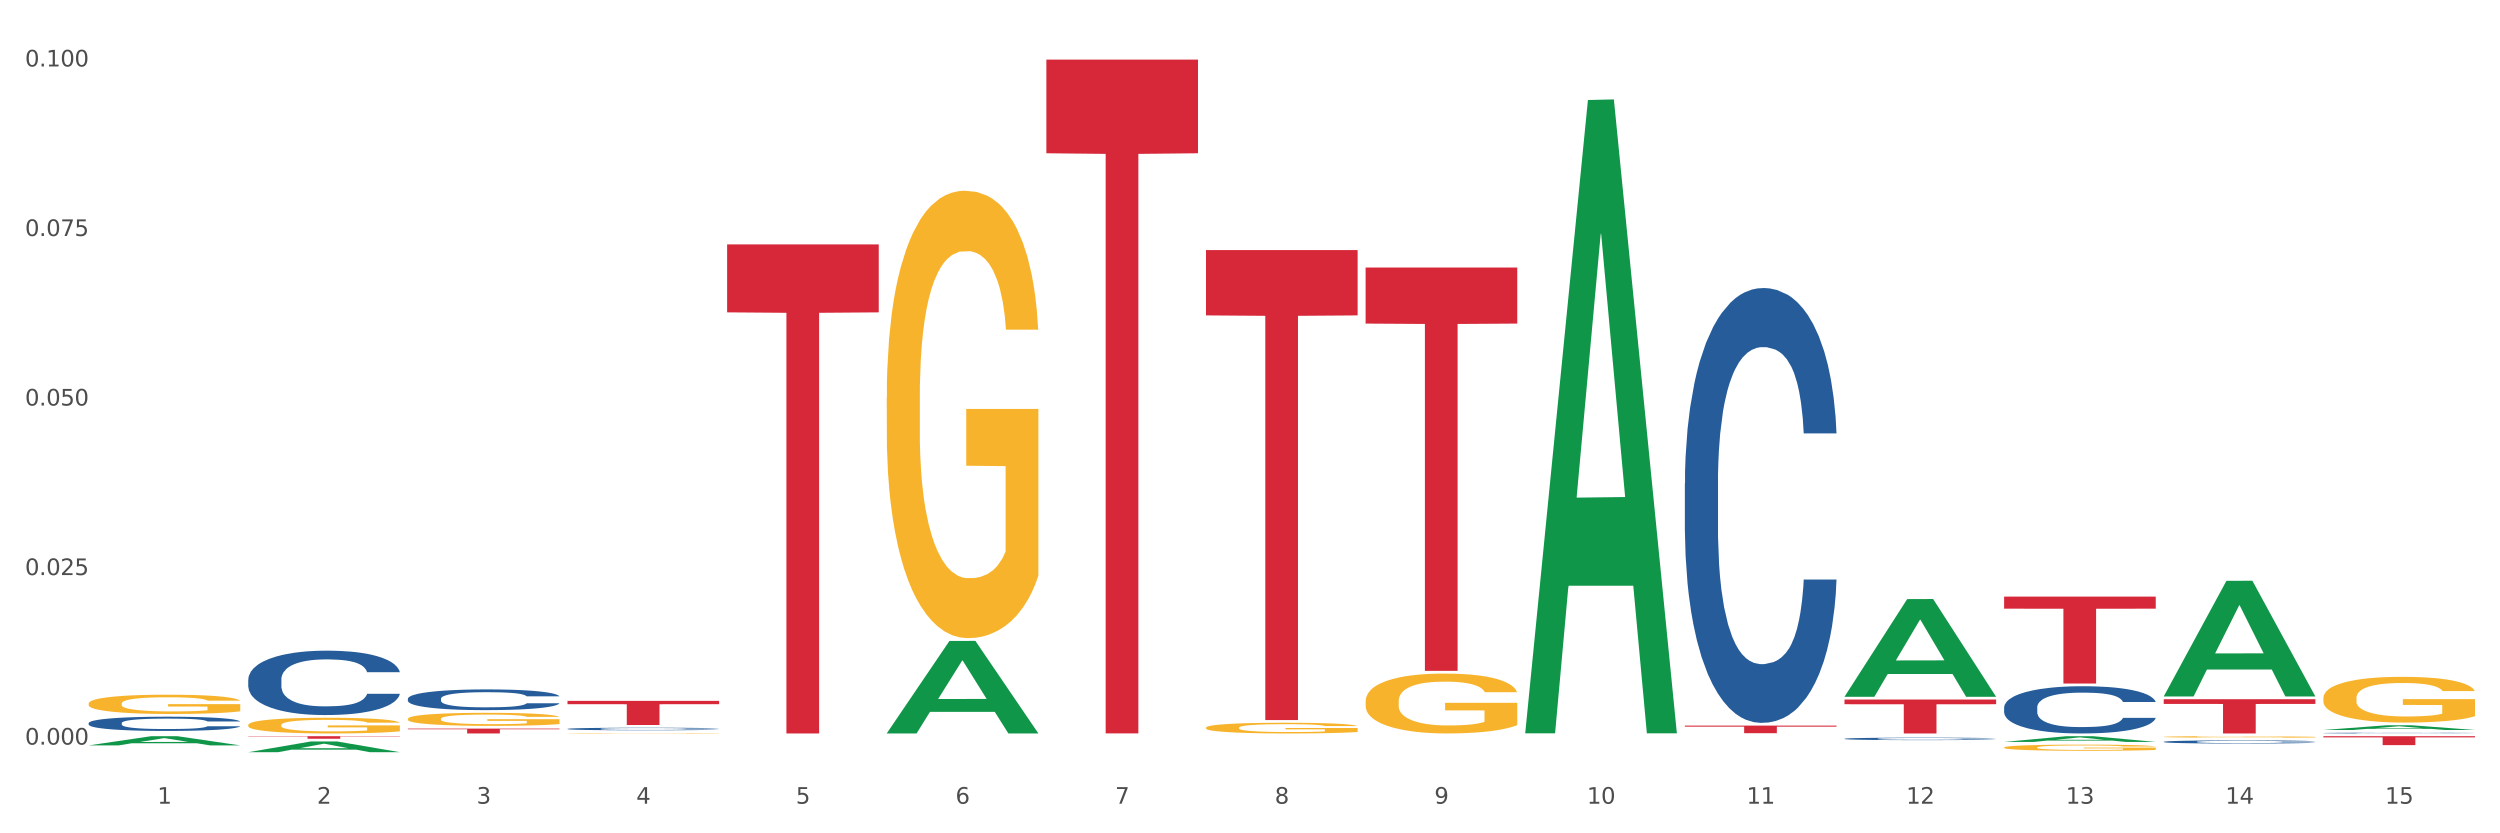 <?xml version="1.0" encoding="utf-8" standalone="no"?>
<!DOCTYPE svg PUBLIC "-//W3C//DTD SVG 1.1//EN"
  "http://www.w3.org/Graphics/SVG/1.1/DTD/svg11.dtd">
<svg xmlns:xlink="http://www.w3.org/1999/xlink" width="1080pt" height="360pt" viewBox="0 0 1080 360" xmlns="http://www.w3.org/2000/svg" version="1.1">
 <rect x="0" y="0" width="1080" height="360" fill="#333333" stroke="none"/>
 <defs>
  <style type="text/css">*{stroke-linejoin: round; stroke-linecap: butt}</style>
 </defs>
 <g id="figure_1">
  <g id="patch_1">
   <path d="M 0 360 
L 1080 360 
L 1080 0 
L 0 0 
z
" style="fill: #ffffff; stroke: #ffffff; stroke-linejoin: miter"/>
  </g>
  <g id="axes_1">
   <g id="matplotlib.axis_1">
    <g id="xtick_1">
     <g id="text_1">
      <!-- 1 -->
      <g style="fill: #4d4d4d" transform="translate(67.984 347.204) scale(0.096 -0.096)">
       <defs>
        <path id="DejaVuSans-31" d="M 794 531 
L 1825 531 
L 1825 4091 
L 703 3866 
L 703 4441 
L 1819 4666 
L 2450 4666 
L 2450 531 
L 3481 531 
L 3481 0 
L 794 0 
L 794 531 
z
" transform="scale(0.016)"/>
       </defs>
       <use xlink:href="#DejaVuSans-31"/>
      </g>
     </g>
    </g>
    <g id="xtick_2">
     <g id="text_2">
      <!-- 2 -->
      <g style="fill: #4d4d4d" transform="translate(136.942 347.204) scale(0.096 -0.096)">
       <defs>
        <path id="DejaVuSans-32" d="M 1228 531 
L 3431 531 
L 3431 0 
L 469 0 
L 469 531 
Q 828 903 1448 1529 
Q 2069 2156 2228 2338 
Q 2531 2678 2651 2914 
Q 2772 3150 2772 3378 
Q 2772 3750 2511 3984 
Q 2250 4219 1831 4219 
Q 1534 4219 1204 4116 
Q 875 4013 500 3803 
L 500 4441 
Q 881 4594 1212 4672 
Q 1544 4750 1819 4750 
Q 2544 4750 2975 4387 
Q 3406 4025 3406 3419 
Q 3406 3131 3298 2873 
Q 3191 2616 2906 2266 
Q 2828 2175 2409 1742 
Q 1991 1309 1228 531 
z
" transform="scale(0.016)"/>
       </defs>
       <use xlink:href="#DejaVuSans-32"/>
      </g>
     </g>
    </g>
    <g id="xtick_3">
     <g id="text_3">
      <!-- 3 -->
      <g style="fill: #4d4d4d" transform="translate(205.899 347.204) scale(0.096 -0.096)">
       <defs>
        <path id="DejaVuSans-33" d="M 2597 2516 
Q 3050 2419 3304 2112 
Q 3559 1806 3559 1356 
Q 3559 666 3084 287 
Q 2609 -91 1734 -91 
Q 1441 -91 1130 -33 
Q 819 25 488 141 
L 488 750 
Q 750 597 1062 519 
Q 1375 441 1716 441 
Q 2309 441 2620 675 
Q 2931 909 2931 1356 
Q 2931 1769 2642 2001 
Q 2353 2234 1838 2234 
L 1294 2234 
L 1294 2753 
L 1863 2753 
Q 2328 2753 2575 2939 
Q 2822 3125 2822 3475 
Q 2822 3834 2567 4026 
Q 2313 4219 1838 4219 
Q 1578 4219 1281 4162 
Q 984 4106 628 3988 
L 628 4550 
Q 988 4650 1302 4700 
Q 1616 4750 1894 4750 
Q 2613 4750 3031 4423 
Q 3450 4097 3450 3541 
Q 3450 3153 3228 2886 
Q 3006 2619 2597 2516 
z
" transform="scale(0.016)"/>
       </defs>
       <use xlink:href="#DejaVuSans-33"/>
      </g>
     </g>
    </g>
    <g id="xtick_4">
     <g id="text_4">
      <!-- 4 -->
      <g style="fill: #4d4d4d" transform="translate(274.857 347.204) scale(0.096 -0.096)">
       <defs>
        <path id="DejaVuSans-34" d="M 2419 4116 
L 825 1625 
L 2419 1625 
L 2419 4116 
z
M 2253 4666 
L 3047 4666 
L 3047 1625 
L 3713 1625 
L 3713 1100 
L 3047 1100 
L 3047 0 
L 2419 0 
L 2419 1100 
L 313 1100 
L 313 1709 
L 2253 4666 
z
" transform="scale(0.016)"/>
       </defs>
       <use xlink:href="#DejaVuSans-34"/>
      </g>
     </g>
    </g>
    <g id="xtick_5">
     <g id="text_5">
      <!-- 5 -->
      <g style="fill: #4d4d4d" transform="translate(343.815 347.204) scale(0.096 -0.096)">
       <defs>
        <path id="DejaVuSans-35" d="M 691 4666 
L 3169 4666 
L 3169 4134 
L 1269 4134 
L 1269 2991 
Q 1406 3038 1543 3061 
Q 1681 3084 1819 3084 
Q 2600 3084 3056 2656 
Q 3513 2228 3513 1497 
Q 3513 744 3044 326 
Q 2575 -91 1722 -91 
Q 1428 -91 1123 -41 
Q 819 9 494 109 
L 494 744 
Q 775 591 1075 516 
Q 1375 441 1709 441 
Q 2250 441 2565 725 
Q 2881 1009 2881 1497 
Q 2881 1984 2565 2268 
Q 2250 2553 1709 2553 
Q 1456 2553 1204 2497 
Q 953 2441 691 2322 
L 691 4666 
z
" transform="scale(0.016)"/>
       </defs>
       <use xlink:href="#DejaVuSans-35"/>
      </g>
     </g>
    </g>
    <g id="xtick_6">
     <g id="text_6">
      <!-- 6 -->
      <g style="fill: #4d4d4d" transform="translate(412.772 347.204) scale(0.096 -0.096)">
       <defs>
        <path id="DejaVuSans-36" d="M 2113 2584 
Q 1688 2584 1439 2293 
Q 1191 2003 1191 1497 
Q 1191 994 1439 701 
Q 1688 409 2113 409 
Q 2538 409 2786 701 
Q 3034 994 3034 1497 
Q 3034 2003 2786 2293 
Q 2538 2584 2113 2584 
z
M 3366 4563 
L 3366 3988 
Q 3128 4100 2886 4159 
Q 2644 4219 2406 4219 
Q 1781 4219 1451 3797 
Q 1122 3375 1075 2522 
Q 1259 2794 1537 2939 
Q 1816 3084 2150 3084 
Q 2853 3084 3261 2657 
Q 3669 2231 3669 1497 
Q 3669 778 3244 343 
Q 2819 -91 2113 -91 
Q 1303 -91 875 529 
Q 447 1150 447 2328 
Q 447 3434 972 4092 
Q 1497 4750 2381 4750 
Q 2619 4750 2861 4703 
Q 3103 4656 3366 4563 
z
" transform="scale(0.016)"/>
       </defs>
       <use xlink:href="#DejaVuSans-36"/>
      </g>
     </g>
    </g>
    <g id="xtick_7">
     <g id="text_7">
      <!-- 7 -->
      <g style="fill: #4d4d4d" transform="translate(481.73 347.204) scale(0.096 -0.096)">
       <defs>
        <path id="DejaVuSans-37" d="M 525 4666 
L 3525 4666 
L 3525 4397 
L 1831 0 
L 1172 0 
L 2766 4134 
L 525 4134 
L 525 4666 
z
" transform="scale(0.016)"/>
       </defs>
       <use xlink:href="#DejaVuSans-37"/>
      </g>
     </g>
    </g>
    <g id="xtick_8">
     <g id="text_8">
      <!-- 8 -->
      <g style="fill: #4d4d4d" transform="translate(550.688 347.204) scale(0.096 -0.096)">
       <defs>
        <path id="DejaVuSans-38" d="M 2034 2216 
Q 1584 2216 1326 1975 
Q 1069 1734 1069 1313 
Q 1069 891 1326 650 
Q 1584 409 2034 409 
Q 2484 409 2743 651 
Q 3003 894 3003 1313 
Q 3003 1734 2745 1975 
Q 2488 2216 2034 2216 
z
M 1403 2484 
Q 997 2584 770 2862 
Q 544 3141 544 3541 
Q 544 4100 942 4425 
Q 1341 4750 2034 4750 
Q 2731 4750 3128 4425 
Q 3525 4100 3525 3541 
Q 3525 3141 3298 2862 
Q 3072 2584 2669 2484 
Q 3125 2378 3379 2068 
Q 3634 1759 3634 1313 
Q 3634 634 3220 271 
Q 2806 -91 2034 -91 
Q 1263 -91 848 271 
Q 434 634 434 1313 
Q 434 1759 690 2068 
Q 947 2378 1403 2484 
z
M 1172 3481 
Q 1172 3119 1398 2916 
Q 1625 2713 2034 2713 
Q 2441 2713 2670 2916 
Q 2900 3119 2900 3481 
Q 2900 3844 2670 4047 
Q 2441 4250 2034 4250 
Q 1625 4250 1398 4047 
Q 1172 3844 1172 3481 
z
" transform="scale(0.016)"/>
       </defs>
       <use xlink:href="#DejaVuSans-38"/>
      </g>
     </g>
    </g>
    <g id="xtick_9">
     <g id="text_9">
      <!-- 9 -->
      <g style="fill: #4d4d4d" transform="translate(619.645 347.204) scale(0.096 -0.096)">
       <defs>
        <path id="DejaVuSans-39" d="M 703 97 
L 703 672 
Q 941 559 1184 500 
Q 1428 441 1663 441 
Q 2288 441 2617 861 
Q 2947 1281 2994 2138 
Q 2813 1869 2534 1725 
Q 2256 1581 1919 1581 
Q 1219 1581 811 2004 
Q 403 2428 403 3163 
Q 403 3881 828 4315 
Q 1253 4750 1959 4750 
Q 2769 4750 3195 4129 
Q 3622 3509 3622 2328 
Q 3622 1225 3098 567 
Q 2575 -91 1691 -91 
Q 1453 -91 1209 -44 
Q 966 3 703 97 
z
M 1959 2075 
Q 2384 2075 2632 2365 
Q 2881 2656 2881 3163 
Q 2881 3666 2632 3958 
Q 2384 4250 1959 4250 
Q 1534 4250 1286 3958 
Q 1038 3666 1038 3163 
Q 1038 2656 1286 2365 
Q 1534 2075 1959 2075 
z
" transform="scale(0.016)"/>
       </defs>
       <use xlink:href="#DejaVuSans-39"/>
      </g>
     </g>
    </g>
    <g id="xtick_10">
     <g id="text_10">
      <!-- 10 -->
      <g style="fill: #4d4d4d" transform="translate(685.549 347.204) scale(0.096 -0.096)">
       <defs>
        <path id="DejaVuSans-30" d="M 2034 4250 
Q 1547 4250 1301 3770 
Q 1056 3291 1056 2328 
Q 1056 1369 1301 889 
Q 1547 409 2034 409 
Q 2525 409 2770 889 
Q 3016 1369 3016 2328 
Q 3016 3291 2770 3770 
Q 2525 4250 2034 4250 
z
M 2034 4750 
Q 2819 4750 3233 4129 
Q 3647 3509 3647 2328 
Q 3647 1150 3233 529 
Q 2819 -91 2034 -91 
Q 1250 -91 836 529 
Q 422 1150 422 2328 
Q 422 3509 836 4129 
Q 1250 4750 2034 4750 
z
" transform="scale(0.016)"/>
       </defs>
       <use xlink:href="#DejaVuSans-31"/>
       <use xlink:href="#DejaVuSans-30" transform="translate(63.623 0)"/>
      </g>
     </g>
    </g>
    <g id="xtick_11">
     <g id="text_11">
      <!-- 11 -->
      <g style="fill: #4d4d4d" transform="translate(754.506 347.204) scale(0.096 -0.096)">
       <use xlink:href="#DejaVuSans-31"/>
       <use xlink:href="#DejaVuSans-31" transform="translate(63.623 0)"/>
      </g>
     </g>
    </g>
    <g id="xtick_12">
     <g id="text_12">
      <!-- 12 -->
      <g style="fill: #4d4d4d" transform="translate(823.464 347.204) scale(0.096 -0.096)">
       <use xlink:href="#DejaVuSans-31"/>
       <use xlink:href="#DejaVuSans-32" transform="translate(63.623 0)"/>
      </g>
     </g>
    </g>
    <g id="xtick_13">
     <g id="text_13">
      <!-- 13 -->
      <g style="fill: #4d4d4d" transform="translate(892.422 347.204) scale(0.096 -0.096)">
       <use xlink:href="#DejaVuSans-31"/>
       <use xlink:href="#DejaVuSans-33" transform="translate(63.623 0)"/>
      </g>
     </g>
    </g>
    <g id="xtick_14">
     <g id="text_14">
      <!-- 14 -->
      <g style="fill: #4d4d4d" transform="translate(961.379 347.204) scale(0.096 -0.096)">
       <use xlink:href="#DejaVuSans-31"/>
       <use xlink:href="#DejaVuSans-34" transform="translate(63.623 0)"/>
      </g>
     </g>
    </g>
    <g id="xtick_15">
     <g id="text_15">
      <!-- 15 -->
      <g style="fill: #4d4d4d" transform="translate(1030.337 347.204) scale(0.096 -0.096)">
       <use xlink:href="#DejaVuSans-31"/>
       <use xlink:href="#DejaVuSans-35" transform="translate(63.623 0)"/>
      </g>
     </g>
    </g>
    <g id="xtick_16"/>
    <g id="xtick_17"/>
    <g id="xtick_18"/>
    <g id="xtick_19"/>
    <g id="xtick_20"/>
    <g id="xtick_21"/>
    <g id="xtick_22"/>
    <g id="xtick_23"/>
    <g id="xtick_24"/>
    <g id="xtick_25"/>
    <g id="xtick_26"/>
    <g id="xtick_27"/>
    <g id="xtick_28"/>
    <g id="xtick_29"/>
   </g>
   <g id="matplotlib.axis_2">
    <g id="ytick_1">
     <g id="text_16">
      <!-- 0.000 -->
      <g style="fill: #4d4d4d" transform="translate(10.8 321.672) scale(0.096 -0.096)">
       <defs>
        <path id="DejaVuSans-2e" d="M 684 794 
L 1344 794 
L 1344 0 
L 684 0 
L 684 794 
z
" transform="scale(0.016)"/>
       </defs>
       <use xlink:href="#DejaVuSans-30"/>
       <use xlink:href="#DejaVuSans-2e" transform="translate(63.623 0)"/>
       <use xlink:href="#DejaVuSans-30" transform="translate(95.41 0)"/>
       <use xlink:href="#DejaVuSans-30" transform="translate(159.033 0)"/>
       <use xlink:href="#DejaVuSans-30" transform="translate(222.656 0)"/>
      </g>
     </g>
    </g>
    <g id="ytick_2">
     <g id="text_17">
      <!-- 0.025 -->
      <g style="fill: #4d4d4d" transform="translate(10.8 248.433) scale(0.096 -0.096)">
       <use xlink:href="#DejaVuSans-30"/>
       <use xlink:href="#DejaVuSans-2e" transform="translate(63.623 0)"/>
       <use xlink:href="#DejaVuSans-30" transform="translate(95.41 0)"/>
       <use xlink:href="#DejaVuSans-32" transform="translate(159.033 0)"/>
       <use xlink:href="#DejaVuSans-35" transform="translate(222.656 0)"/>
      </g>
     </g>
    </g>
    <g id="ytick_3">
     <g id="text_18">
      <!-- 0.050 -->
      <g style="fill: #4d4d4d" transform="translate(10.8 175.195) scale(0.096 -0.096)">
       <use xlink:href="#DejaVuSans-30"/>
       <use xlink:href="#DejaVuSans-2e" transform="translate(63.623 0)"/>
       <use xlink:href="#DejaVuSans-30" transform="translate(95.41 0)"/>
       <use xlink:href="#DejaVuSans-35" transform="translate(159.033 0)"/>
       <use xlink:href="#DejaVuSans-30" transform="translate(222.656 0)"/>
      </g>
     </g>
    </g>
    <g id="ytick_4">
     <g id="text_19">
      <!-- 0.075 -->
      <g style="fill: #4d4d4d" transform="translate(10.8 101.956) scale(0.096 -0.096)">
       <use xlink:href="#DejaVuSans-30"/>
       <use xlink:href="#DejaVuSans-2e" transform="translate(63.623 0)"/>
       <use xlink:href="#DejaVuSans-30" transform="translate(95.41 0)"/>
       <use xlink:href="#DejaVuSans-37" transform="translate(159.033 0)"/>
       <use xlink:href="#DejaVuSans-35" transform="translate(222.656 0)"/>
      </g>
     </g>
    </g>
    <g id="ytick_5">
     <g id="text_20">
      <!-- 0.100 -->
      <g style="fill: #4d4d4d" transform="translate(10.8 28.718) scale(0.096 -0.096)">
       <use xlink:href="#DejaVuSans-30"/>
       <use xlink:href="#DejaVuSans-2e" transform="translate(63.623 0)"/>
       <use xlink:href="#DejaVuSans-31" transform="translate(95.41 0)"/>
       <use xlink:href="#DejaVuSans-30" transform="translate(159.033 0)"/>
       <use xlink:href="#DejaVuSans-30" transform="translate(222.656 0)"/>
      </g>
     </g>
    </g>
    <g id="ytick_6"/>
    <g id="ytick_7"/>
    <g id="ytick_8"/>
    <g id="ytick_9"/>
   </g>
   <g id="PolyCollection_1">
    <path d="M 38.283 322.007 
L 38.351 322.004 
L 65.365 318.028 
L 76.576 318.024 
L 103.793 322.015 
L 90.826 322.015 
L 84.95 321.086 
L 57.058 321.086 
L 56.855 321.101 
L 51.182 322.015 
L 38.283 322.015 
L 38.283 322.007 
L 60.57 320.531 
L 81.438 320.527 
L 71.105 318.875 
L 70.97 318.867 
L 70.835 318.879 
L 60.502 320.527 
L 60.57 320.531 
L 38.283 322.007 
z
" clip-path="url(#pc5a0f31706)" style="fill: #109648"/>
    <path d="M 107.241 324.941 
L 107.308 324.936 
L 134.323 320.306 
L 145.533 320.301 
L 172.75 324.95 
L 159.784 324.95 
L 153.908 323.867 
L 126.016 323.867 
L 125.813 323.885 
L 120.14 324.95 
L 107.241 324.95 
L 107.241 324.941 
L 129.527 323.221 
L 150.396 323.217 
L 140.063 321.292 
L 139.928 321.283 
L 139.793 321.297 
L 129.46 323.217 
L 129.527 323.221 
L 107.241 324.941 
z
" clip-path="url(#pc5a0f31706)" style="fill: #109648"/>
    <path d="M 383.071 316.769 
L 383.139 316.731 
L 410.153 276.896 
L 421.364 276.859 
L 448.581 316.844 
L 435.614 316.844 
L 429.739 307.533 
L 401.846 307.533 
L 401.644 307.683 
L 395.971 316.844 
L 383.071 316.844 
L 383.071 316.769 
L 405.358 301.976 
L 426.227 301.938 
L 415.894 285.381 
L 415.759 285.306 
L 415.624 285.419 
L 405.291 301.938 
L 405.358 301.976 
L 383.071 316.769 
z
" clip-path="url(#pc5a0f31706)" style="fill: #109648"/>
    <path d="M 38.283 303.959 
L 38.36 303.952 
L 38.36 303.678 
L 38.515 303.442 
L 39.288 302.871 
L 40.449 302.4 
L 41.299 302.149 
L 42.15 301.943 
L 43.156 301.738 
L 44.393 301.525 
L 46.636 301.213 
L 48.028 301.053 
L 49.73 300.886 
L 52.824 300.642 
L 55.066 300.505 
L 57.387 300.391 
L 61.177 300.254 
L 63.652 300.193 
L 66.281 300.148 
L 69.452 300.117 
L 71.85 300.11 
L 77.109 300.133 
L 81.595 300.201 
L 83.761 300.254 
L 86.545 300.346 
L 88.015 300.406 
L 90.412 300.528 
L 92.887 300.688 
L 94.589 300.825 
L 97.141 301.084 
L 99.075 301.342 
L 100.854 301.662 
L 101.782 301.882 
L 102.478 302.088 
L 103.097 302.324 
L 103.715 302.696 
L 89.794 302.696 
L 89.252 302.43 
L 88.401 302.179 
L 87.164 301.936 
L 86.081 301.784 
L 84.225 301.593 
L 82.523 301.472 
L 80.744 301.38 
L 78.579 301.304 
L 76.877 301.266 
L 74.48 301.236 
L 69.762 301.243 
L 66.591 301.304 
L 64.425 301.38 
L 63.033 301.449 
L 61.795 301.525 
L 60.403 301.631 
L 58.779 301.791 
L 57.619 301.936 
L 56.459 302.118 
L 55.531 302.301 
L 54.68 302.514 
L 53.984 302.742 
L 53.442 302.978 
L 52.978 303.267 
L 52.592 303.746 
L 52.592 304.789 
L 52.746 305.025 
L 53.133 305.337 
L 53.597 305.572 
L 54.37 305.854 
L 55.066 306.044 
L 56.381 306.318 
L 57.851 306.546 
L 59.011 306.691 
L 60.171 306.813 
L 62.182 306.98 
L 64.425 307.117 
L 66.359 307.201 
L 68.988 307.277 
L 70.767 307.307 
L 72.314 307.322 
L 76.104 307.322 
L 78.811 307.299 
L 81.827 307.246 
L 84.148 307.178 
L 86.081 307.094 
L 88.247 306.957 
L 89.639 306.828 
L 89.639 305.238 
L 72.623 305.23 
L 72.623 304.172 
L 103.793 304.172 
L 103.793 307.277 
L 102.478 307.436 
L 101.008 307.581 
L 99.462 307.71 
L 97.141 307.87 
L 94.357 308.022 
L 91.882 308.129 
L 89.252 308.22 
L 86.159 308.304 
L 82.137 308.38 
L 79.662 308.41 
L 76.568 308.433 
L 72.933 308.441 
L 69.762 308.425 
L 66.668 308.387 
L 63.42 308.319 
L 60.248 308.22 
L 57.851 308.121 
L 55.453 307.999 
L 52.901 307.84 
L 50.89 307.687 
L 49.343 307.551 
L 47.642 307.376 
L 45.785 307.147 
L 44.393 306.942 
L 43.156 306.729 
L 41.841 306.455 
L 40.913 306.219 
L 39.985 305.922 
L 39.443 305.702 
L 38.824 305.359 
L 38.36 304.88 
L 38.283 303.959 
z
" clip-path="url(#pc5a0f31706)" style="fill: #f7b32b"/>
    <path d="M 245.156 316.748 
L 245.233 316.748 
L 245.233 316.741 
L 245.388 316.735 
L 246.161 316.722 
L 247.322 316.71 
L 248.172 316.704 
L 249.023 316.699 
L 250.029 316.695 
L 251.266 316.689 
L 253.509 316.682 
L 254.901 316.678 
L 256.603 316.674 
L 259.697 316.668 
L 261.939 316.665 
L 264.26 316.662 
L 268.05 316.659 
L 270.525 316.657 
L 273.154 316.656 
L 276.325 316.656 
L 278.723 316.655 
L 283.982 316.656 
L 288.468 316.658 
L 290.634 316.659 
L 293.418 316.661 
L 294.888 316.663 
L 297.285 316.666 
L 299.76 316.669 
L 301.462 316.673 
L 304.014 316.679 
L 305.948 316.685 
L 307.727 316.693 
L 308.655 316.698 
L 309.351 316.703 
L 309.97 316.709 
L 310.588 316.718 
L 296.667 316.718 
L 296.125 316.711 
L 295.274 316.705 
L 294.037 316.699 
L 292.954 316.696 
L 291.098 316.691 
L 289.396 316.688 
L 287.617 316.686 
L 285.452 316.684 
L 283.75 316.683 
L 281.353 316.682 
L 276.635 316.683 
L 273.464 316.684 
L 271.298 316.686 
L 269.906 316.688 
L 268.668 316.689 
L 267.276 316.692 
L 265.652 316.696 
L 264.492 316.699 
L 263.332 316.704 
L 262.404 316.708 
L 261.553 316.713 
L 260.857 316.719 
L 260.315 316.724 
L 259.851 316.731 
L 259.464 316.743 
L 259.464 316.768 
L 259.619 316.773 
L 260.006 316.781 
L 260.47 316.787 
L 261.243 316.793 
L 261.939 316.798 
L 263.254 316.804 
L 264.724 316.81 
L 265.884 316.813 
L 267.044 316.816 
L 269.055 316.82 
L 271.298 316.824 
L 273.232 316.826 
L 275.861 316.827 
L 277.64 316.828 
L 279.187 316.829 
L 282.977 316.829 
L 285.684 316.828 
L 288.7 316.827 
L 291.021 316.825 
L 292.954 316.823 
L 295.12 316.82 
L 296.512 316.817 
L 296.512 316.779 
L 279.496 316.778 
L 279.496 316.753 
L 310.666 316.753 
L 310.666 316.827 
L 309.351 316.831 
L 307.881 316.835 
L 306.335 316.838 
L 304.014 316.842 
L 301.23 316.845 
L 298.755 316.848 
L 296.125 316.85 
L 293.031 316.852 
L 289.01 316.854 
L 286.535 316.855 
L 283.441 316.855 
L 279.806 316.855 
L 276.635 316.855 
L 273.541 316.854 
L 270.293 316.852 
L 267.121 316.85 
L 264.724 316.848 
L 262.326 316.845 
L 259.774 316.841 
L 257.763 316.837 
L 256.216 316.834 
L 254.515 316.83 
L 252.658 316.824 
L 251.266 316.819 
L 250.029 316.814 
L 248.714 316.808 
L 247.786 316.802 
L 246.858 316.795 
L 246.316 316.79 
L 245.697 316.781 
L 245.233 316.77 
L 245.156 316.748 
z
" clip-path="url(#pc5a0f31706)" style="fill: #f7b32b"/>
    <path d="M 176.198 310.546 
L 176.276 310.541 
L 176.276 310.355 
L 176.43 310.196 
L 177.204 309.809 
L 178.364 309.49 
L 179.215 309.32 
L 180.065 309.181 
L 181.071 309.042 
L 182.308 308.898 
L 184.551 308.687 
L 185.944 308.579 
L 187.645 308.465 
L 190.739 308.3 
L 192.982 308.208 
L 195.302 308.131 
L 199.092 308.038 
L 201.567 307.997 
L 204.197 307.966 
L 207.368 307.945 
L 209.765 307.94 
L 215.025 307.955 
L 219.511 308.002 
L 221.676 308.038 
L 224.461 308.1 
L 225.93 308.141 
L 228.328 308.223 
L 230.803 308.331 
L 232.504 308.424 
L 235.057 308.599 
L 236.99 308.774 
L 238.769 308.99 
L 239.697 309.14 
L 240.393 309.279 
L 241.012 309.439 
L 241.631 309.691 
L 227.709 309.691 
L 227.168 309.511 
L 226.317 309.341 
L 225.079 309.176 
L 223.996 309.073 
L 222.14 308.944 
L 220.439 308.862 
L 218.66 308.8 
L 216.494 308.748 
L 214.793 308.723 
L 212.395 308.702 
L 207.677 308.707 
L 204.506 308.748 
L 202.34 308.8 
L 200.948 308.846 
L 199.711 308.898 
L 198.319 308.97 
L 196.694 309.078 
L 195.534 309.176 
L 194.374 309.299 
L 193.446 309.423 
L 192.595 309.567 
L 191.899 309.722 
L 191.358 309.881 
L 190.894 310.077 
L 190.507 310.401 
L 190.507 311.107 
L 190.662 311.267 
L 191.048 311.478 
L 191.512 311.637 
L 192.286 311.828 
L 192.982 311.957 
L 194.297 312.142 
L 195.766 312.297 
L 196.926 312.394 
L 198.086 312.477 
L 200.097 312.59 
L 202.34 312.683 
L 204.274 312.739 
L 206.904 312.791 
L 208.683 312.812 
L 210.229 312.822 
L 214.019 312.822 
L 216.726 312.806 
L 219.743 312.77 
L 222.063 312.724 
L 223.996 312.667 
L 226.162 312.575 
L 227.554 312.487 
L 227.554 311.411 
L 210.539 311.406 
L 210.539 310.69 
L 241.708 310.69 
L 241.708 312.791 
L 240.393 312.899 
L 238.924 312.997 
L 237.377 313.084 
L 235.057 313.193 
L 232.272 313.296 
L 229.797 313.368 
L 227.168 313.429 
L 224.074 313.486 
L 220.052 313.538 
L 217.577 313.558 
L 214.483 313.574 
L 210.848 313.579 
L 207.677 313.568 
L 204.583 313.543 
L 201.335 313.496 
L 198.164 313.429 
L 195.766 313.363 
L 193.369 313.28 
L 190.816 313.172 
L 188.805 313.069 
L 187.258 312.976 
L 185.557 312.858 
L 183.701 312.703 
L 182.308 312.564 
L 181.071 312.42 
L 179.756 312.235 
L 178.828 312.075 
L 177.9 311.874 
L 177.358 311.725 
L 176.74 311.493 
L 176.276 311.169 
L 176.198 310.546 
z
" clip-path="url(#pc5a0f31706)" style="fill: #f7b32b"/>
    <path d="M 107.241 313.207 
L 107.318 313.201 
L 107.318 312.978 
L 107.473 312.786 
L 108.246 312.321 
L 109.406 311.937 
L 110.257 311.733 
L 111.108 311.566 
L 112.113 311.398 
L 113.351 311.225 
L 115.594 310.971 
L 116.986 310.841 
L 118.687 310.705 
L 121.781 310.507 
L 124.024 310.395 
L 126.344 310.302 
L 130.134 310.191 
L 132.609 310.141 
L 135.239 310.104 
L 138.41 310.079 
L 140.808 310.073 
L 146.067 310.092 
L 150.553 310.147 
L 152.719 310.191 
L 155.503 310.265 
L 156.972 310.315 
L 159.37 310.414 
L 161.845 310.544 
L 163.547 310.655 
L 166.099 310.866 
L 168.032 311.076 
L 169.811 311.337 
L 170.74 311.516 
L 171.436 311.683 
L 172.054 311.875 
L 172.673 312.179 
L 158.751 312.179 
L 158.21 311.962 
L 157.359 311.758 
L 156.122 311.559 
L 155.039 311.436 
L 153.183 311.281 
L 151.481 311.182 
L 149.702 311.107 
L 147.537 311.045 
L 145.835 311.014 
L 143.437 310.99 
L 138.719 310.996 
L 135.548 311.045 
L 133.383 311.107 
L 131.991 311.163 
L 130.753 311.225 
L 129.361 311.312 
L 127.737 311.442 
L 126.576 311.559 
L 125.416 311.708 
L 124.488 311.857 
L 123.637 312.03 
L 122.941 312.216 
L 122.4 312.408 
L 121.936 312.643 
L 121.549 313.034 
L 121.549 313.882 
L 121.704 314.074 
L 122.091 314.328 
L 122.555 314.52 
L 123.328 314.749 
L 124.024 314.904 
L 125.339 315.127 
L 126.809 315.313 
L 127.969 315.431 
L 129.129 315.53 
L 131.14 315.666 
L 133.383 315.778 
L 135.316 315.846 
L 137.946 315.908 
L 139.725 315.932 
L 141.272 315.945 
L 145.062 315.945 
L 147.769 315.926 
L 150.785 315.883 
L 153.105 315.827 
L 155.039 315.759 
L 157.204 315.648 
L 158.597 315.542 
L 158.597 314.248 
L 141.581 314.241 
L 141.581 313.381 
L 172.75 313.381 
L 172.75 315.908 
L 171.436 316.038 
L 169.966 316.155 
L 168.419 316.261 
L 166.099 316.391 
L 163.315 316.515 
L 160.84 316.601 
L 158.21 316.676 
L 155.116 316.744 
L 151.094 316.806 
L 148.619 316.831 
L 145.526 316.849 
L 141.89 316.855 
L 138.719 316.843 
L 135.626 316.812 
L 132.377 316.756 
L 129.206 316.676 
L 126.809 316.595 
L 124.411 316.496 
L 121.859 316.366 
L 119.848 316.242 
L 118.301 316.131 
L 116.599 315.988 
L 114.743 315.802 
L 113.351 315.635 
L 112.113 315.462 
L 110.798 315.239 
L 109.87 315.047 
L 108.942 314.805 
L 108.401 314.626 
L 107.782 314.347 
L 107.318 313.957 
L 107.241 313.207 
z
" clip-path="url(#pc5a0f31706)" style="fill: #f7b32b"/>
    <path d="M 383.071 171.711 
L 383.149 171.534 
L 383.149 165.179 
L 383.303 159.706 
L 384.077 146.466 
L 385.237 135.521 
L 386.088 129.696 
L 386.938 124.929 
L 387.944 120.163 
L 389.181 115.22 
L 391.424 107.982 
L 392.817 104.275 
L 394.518 100.391 
L 397.612 94.742 
L 399.855 91.564 
L 402.175 88.916 
L 405.965 85.738 
L 408.44 84.326 
L 411.07 83.267 
L 414.241 82.561 
L 416.638 82.384 
L 421.898 82.914 
L 426.384 84.503 
L 428.549 85.738 
L 431.334 87.857 
L 432.803 89.269 
L 435.201 92.094 
L 437.676 95.801 
L 439.377 98.979 
L 441.93 104.981 
L 443.863 110.983 
L 445.642 118.397 
L 446.57 123.517 
L 447.266 128.283 
L 447.885 133.756 
L 448.504 142.406 
L 434.582 142.406 
L 434.041 136.227 
L 433.19 130.402 
L 431.952 124.753 
L 430.869 121.222 
L 429.013 116.809 
L 427.312 113.984 
L 425.533 111.866 
L 423.367 110.1 
L 421.666 109.218 
L 419.268 108.511 
L 414.55 108.688 
L 411.379 110.1 
L 409.213 111.866 
L 407.821 113.454 
L 406.584 115.22 
L 405.191 117.691 
L 403.567 121.398 
L 402.407 124.753 
L 401.247 128.989 
L 400.319 133.226 
L 399.468 138.169 
L 398.772 143.465 
L 398.231 148.938 
L 397.767 155.646 
L 397.38 166.768 
L 397.38 190.953 
L 397.534 196.426 
L 397.921 203.663 
L 398.385 209.136 
L 399.159 215.668 
L 399.855 220.081 
L 401.17 226.436 
L 402.639 231.732 
L 403.799 235.087 
L 404.959 237.911 
L 406.97 241.795 
L 409.213 244.972 
L 411.147 246.914 
L 413.777 248.68 
L 415.555 249.386 
L 417.102 249.739 
L 420.892 249.739 
L 423.599 249.209 
L 426.616 247.974 
L 428.936 246.385 
L 430.869 244.443 
L 433.035 241.265 
L 434.427 238.264 
L 434.427 201.368 
L 417.412 201.192 
L 417.412 176.654 
L 448.581 176.654 
L 448.581 248.68 
L 447.266 252.387 
L 445.797 255.741 
L 444.25 258.742 
L 441.93 262.449 
L 439.145 265.98 
L 436.67 268.452 
L 434.041 270.57 
L 430.947 272.512 
L 426.925 274.277 
L 424.45 274.983 
L 421.356 275.513 
L 417.721 275.689 
L 414.55 275.336 
L 411.456 274.454 
L 408.208 272.865 
L 405.037 270.57 
L 402.639 268.275 
L 400.242 265.45 
L 397.689 261.743 
L 395.678 258.213 
L 394.131 255.035 
L 392.43 250.975 
L 390.574 245.679 
L 389.181 240.912 
L 387.944 235.969 
L 386.629 229.614 
L 385.701 224.141 
L 384.773 217.257 
L 384.231 212.137 
L 383.613 204.193 
L 383.149 193.071 
L 383.071 171.711 
z
" clip-path="url(#pc5a0f31706)" style="fill: #f7b32b"/>
    <path d="M 796.817 300.941 
L 796.885 300.901 
L 823.899 258.813 
L 835.11 258.773 
L 862.327 301.02 
L 849.36 301.02 
L 843.485 291.182 
L 815.592 291.182 
L 815.39 291.341 
L 809.717 301.02 
L 796.817 301.02 
L 796.817 300.941 
L 819.104 285.311 
L 839.973 285.272 
L 829.64 267.778 
L 829.505 267.698 
L 829.37 267.817 
L 819.037 285.272 
L 819.104 285.311 
L 796.817 300.941 
z
" clip-path="url(#pc5a0f31706)" style="fill: #109648"/>
    <path d="M 1003.69 315.35 
L 1003.758 315.348 
L 1030.772 313.327 
L 1041.983 313.325 
L 1069.2 315.354 
L 1056.233 315.354 
L 1050.357 314.882 
L 1022.465 314.882 
L 1022.263 314.889 
L 1016.59 315.354 
L 1003.69 315.354 
L 1003.69 315.35 
L 1025.977 314.6 
L 1046.846 314.598 
L 1036.513 313.757 
L 1036.378 313.754 
L 1036.243 313.759 
L 1025.91 314.598 
L 1025.977 314.6 
L 1003.69 315.35 
z
" clip-path="url(#pc5a0f31706)" style="fill: #109648"/>
    <path d="M 934.733 300.779 
L 934.8 300.733 
L 961.814 250.921 
L 973.025 250.874 
L 1000.242 300.873 
L 987.275 300.873 
L 981.4 289.23 
L 953.508 289.23 
L 953.305 289.418 
L 947.632 300.873 
L 934.733 300.873 
L 934.733 300.779 
L 957.019 282.282 
L 977.888 282.235 
L 967.555 261.531 
L 967.42 261.437 
L 967.285 261.578 
L 956.952 282.235 
L 957.019 282.282 
L 934.733 300.779 
z
" clip-path="url(#pc5a0f31706)" style="fill: #109648"/>
    <path d="M 658.902 316.287 
L 658.969 316.03 
L 685.984 43.203 
L 697.195 42.946 
L 724.412 316.801 
L 711.445 316.801 
L 705.569 253.03 
L 677.677 253.03 
L 677.474 254.059 
L 671.801 316.801 
L 658.902 316.801 
L 658.902 316.287 
L 681.189 214.973 
L 702.057 214.716 
L 691.724 101.317 
L 691.589 100.803 
L 691.454 101.574 
L 681.121 214.716 
L 681.189 214.973 
L 658.902 316.287 
z
" clip-path="url(#pc5a0f31706)" style="fill: #109648"/>
    <path d="M 520.987 314.366 
L 521.064 314.362 
L 521.064 314.21 
L 521.219 314.079 
L 521.992 313.762 
L 523.152 313.5 
L 524.003 313.36 
L 524.854 313.246 
L 525.859 313.132 
L 527.097 313.014 
L 529.34 312.841 
L 530.732 312.752 
L 532.433 312.659 
L 535.527 312.524 
L 537.77 312.448 
L 540.09 312.384 
L 543.88 312.308 
L 546.355 312.274 
L 548.985 312.249 
L 552.156 312.232 
L 554.554 312.228 
L 559.813 312.241 
L 564.299 312.279 
L 566.464 312.308 
L 569.249 312.359 
L 570.718 312.393 
L 573.116 312.46 
L 575.591 312.549 
L 577.293 312.625 
L 579.845 312.769 
L 581.778 312.912 
L 583.557 313.09 
L 584.485 313.213 
L 585.182 313.327 
L 585.8 313.458 
L 586.419 313.665 
L 572.497 313.665 
L 571.956 313.517 
L 571.105 313.377 
L 569.868 313.242 
L 568.785 313.158 
L 566.929 313.052 
L 565.227 312.984 
L 563.448 312.934 
L 561.282 312.891 
L 559.581 312.87 
L 557.183 312.853 
L 552.465 312.858 
L 549.294 312.891 
L 547.129 312.934 
L 545.736 312.972 
L 544.499 313.014 
L 543.107 313.073 
L 541.483 313.162 
L 540.322 313.242 
L 539.162 313.344 
L 538.234 313.445 
L 537.383 313.563 
L 536.687 313.69 
L 536.146 313.821 
L 535.682 313.982 
L 535.295 314.248 
L 535.295 314.827 
L 535.45 314.958 
L 535.837 315.131 
L 536.301 315.262 
L 537.074 315.418 
L 537.77 315.524 
L 539.085 315.676 
L 540.554 315.803 
L 541.715 315.883 
L 542.875 315.951 
L 544.886 316.044 
L 547.129 316.12 
L 549.062 316.167 
L 551.692 316.209 
L 553.471 316.226 
L 555.018 316.234 
L 558.807 316.234 
L 561.515 316.221 
L 564.531 316.192 
L 566.851 316.154 
L 568.785 316.107 
L 570.95 316.031 
L 572.343 315.959 
L 572.343 315.076 
L 555.327 315.072 
L 555.327 314.485 
L 586.496 314.485 
L 586.496 316.209 
L 585.182 316.298 
L 583.712 316.378 
L 582.165 316.45 
L 579.845 316.538 
L 577.061 316.623 
L 574.586 316.682 
L 571.956 316.733 
L 568.862 316.779 
L 564.84 316.822 
L 562.365 316.838 
L 559.272 316.851 
L 555.636 316.855 
L 552.465 316.847 
L 549.372 316.826 
L 546.123 316.788 
L 542.952 316.733 
L 540.554 316.678 
L 538.157 316.61 
L 535.604 316.521 
L 533.594 316.437 
L 532.047 316.361 
L 530.345 316.264 
L 528.489 316.137 
L 527.097 316.023 
L 525.859 315.904 
L 524.544 315.752 
L 523.616 315.621 
L 522.688 315.457 
L 522.147 315.334 
L 521.528 315.144 
L 521.064 314.878 
L 520.987 314.366 
z
" clip-path="url(#pc5a0f31706)" style="fill: #f7b32b"/>
    <path d="M 865.775 320.507 
L 865.842 320.505 
L 892.857 318.027 
L 904.068 318.024 
L 931.285 320.512 
L 918.318 320.512 
L 912.442 319.933 
L 884.55 319.933 
L 884.347 319.942 
L 878.674 320.512 
L 865.775 320.512 
L 865.775 320.507 
L 888.062 319.587 
L 908.93 319.585 
L 898.597 318.555 
L 898.462 318.55 
L 898.327 318.557 
L 887.994 319.585 
L 888.062 319.587 
L 865.775 320.507 
z
" clip-path="url(#pc5a0f31706)" style="fill: #109648"/>
    <path d="M 865.775 305.619 
L 865.852 305.6 
L 865.852 305.079 
L 866.085 304.371 
L 866.936 303.066 
L 868.021 302.079 
L 869.879 300.923 
L 870.886 300.439 
L 872.202 299.898 
L 874.912 299.023 
L 878.01 298.277 
L 880.178 297.867 
L 881.804 297.606 
L 885.443 297.141 
L 887.534 296.936 
L 889.702 296.768 
L 891.561 296.656 
L 894.658 296.526 
L 897.136 296.47 
L 900.001 296.451 
L 902.402 296.47 
L 905.576 296.544 
L 910.222 296.768 
L 912.003 296.898 
L 914.404 297.122 
L 916.882 297.42 
L 918.895 297.718 
L 921.218 298.147 
L 923.619 298.706 
L 925.942 299.414 
L 927.568 300.066 
L 928.884 300.756 
L 930.046 301.594 
L 930.898 302.507 
L 931.285 303.271 
L 917.114 303.271 
L 916.727 302.582 
L 915.953 301.836 
L 915.178 301.333 
L 914.326 300.923 
L 913.01 300.457 
L 911.849 300.159 
L 909.913 299.805 
L 908.132 299.582 
L 906.66 299.451 
L 904.879 299.339 
L 901.085 299.228 
L 898.375 299.228 
L 896.671 299.265 
L 894.581 299.358 
L 892.8 299.488 
L 890.709 299.712 
L 889.083 299.954 
L 887.457 300.271 
L 886.527 300.495 
L 885.134 300.905 
L 884.204 301.24 
L 882.965 301.818 
L 882.269 302.228 
L 881.03 303.29 
L 880.488 304.072 
L 880.255 304.613 
L 880.1 305.209 
L 880.1 308.116 
L 880.565 309.42 
L 880.952 309.979 
L 881.572 310.613 
L 882.733 311.433 
L 884.437 312.234 
L 886.218 312.812 
L 887.689 313.166 
L 889.083 313.427 
L 890.477 313.632 
L 892.18 313.818 
L 893.574 313.93 
L 895.665 314.042 
L 898.143 314.098 
L 900.078 314.098 
L 904.028 314.004 
L 905.809 313.911 
L 907.512 313.781 
L 909.371 313.576 
L 910.842 313.352 
L 911.694 313.184 
L 913.088 312.83 
L 914.172 312.458 
L 915.101 312.029 
L 915.72 311.656 
L 916.417 311.097 
L 916.959 310.464 
L 917.114 310.128 
L 931.285 310.128 
L 930.975 310.799 
L 930.433 311.451 
L 929.349 312.327 
L 928.497 312.83 
L 927.181 313.445 
L 925.787 313.967 
L 923.851 314.545 
L 922.07 314.973 
L 920.212 315.346 
L 918.198 315.681 
L 914.559 316.147 
L 913.242 316.278 
L 910.455 316.501 
L 908.287 316.632 
L 905.112 316.762 
L 901.859 316.837 
L 898.452 316.855 
L 895.432 316.818 
L 892.103 316.706 
L 890.012 316.594 
L 887.689 316.427 
L 884.979 316.166 
L 882.423 315.849 
L 880.023 315.476 
L 877.777 315.048 
L 875.687 314.563 
L 872.976 313.762 
L 870.963 312.979 
L 869.492 312.253 
L 868.485 311.638 
L 867.478 310.855 
L 866.936 310.315 
L 866.085 309.01 
L 865.775 307.799 
L 865.775 305.619 
z
" clip-path="url(#pc5a0f31706)" style="fill: #255c99"/>
    <path d="M 934.733 320.456 
L 934.81 320.455 
L 934.81 320.42 
L 935.042 320.373 
L 935.894 320.285 
L 936.978 320.219 
L 938.837 320.141 
L 939.843 320.109 
L 941.16 320.073 
L 943.87 320.014 
L 946.967 319.964 
L 949.135 319.936 
L 950.762 319.919 
L 954.401 319.887 
L 956.492 319.874 
L 958.66 319.862 
L 960.518 319.855 
L 963.616 319.846 
L 966.094 319.842 
L 968.959 319.841 
L 971.359 319.842 
L 974.534 319.847 
L 979.18 319.862 
L 980.961 319.871 
L 983.362 319.886 
L 985.839 319.906 
L 987.853 319.926 
L 990.176 319.955 
L 992.576 319.993 
L 994.899 320.04 
L 996.525 320.084 
L 997.842 320.13 
L 999.003 320.186 
L 999.855 320.248 
L 1000.242 320.299 
L 986.072 320.299 
L 985.685 320.253 
L 984.91 320.203 
L 984.136 320.169 
L 983.284 320.141 
L 981.968 320.11 
L 980.806 320.09 
L 978.87 320.066 
L 977.089 320.051 
L 975.618 320.043 
L 973.837 320.035 
L 970.043 320.028 
L 967.333 320.028 
L 965.629 320.03 
L 963.538 320.036 
L 961.757 320.045 
L 959.667 320.06 
L 958.04 320.076 
L 956.414 320.098 
L 955.485 320.113 
L 954.091 320.14 
L 953.162 320.163 
L 951.923 320.201 
L 951.226 320.229 
L 949.987 320.3 
L 949.445 320.353 
L 949.213 320.389 
L 949.058 320.429 
L 949.058 320.624 
L 949.523 320.712 
L 949.91 320.749 
L 950.529 320.792 
L 951.691 320.847 
L 953.394 320.9 
L 955.175 320.939 
L 956.647 320.963 
L 958.04 320.98 
L 959.434 320.994 
L 961.138 321.007 
L 962.532 321.014 
L 964.622 321.022 
L 967.1 321.025 
L 969.036 321.025 
L 972.985 321.019 
L 974.766 321.013 
L 976.47 321.004 
L 978.328 320.99 
L 979.8 320.975 
L 980.651 320.964 
L 982.045 320.94 
L 983.129 320.915 
L 984.058 320.887 
L 984.678 320.862 
L 985.375 320.824 
L 985.917 320.782 
L 986.072 320.759 
L 1000.242 320.759 
L 999.933 320.804 
L 999.391 320.848 
L 998.306 320.907 
L 997.455 320.94 
L 996.138 320.982 
L 994.744 321.017 
L 992.809 321.055 
L 991.028 321.084 
L 989.169 321.109 
L 987.156 321.132 
L 983.516 321.163 
L 982.2 321.172 
L 979.412 321.187 
L 977.244 321.195 
L 974.069 321.204 
L 970.817 321.209 
L 967.41 321.21 
L 964.39 321.208 
L 961.06 321.2 
L 958.97 321.193 
L 956.647 321.182 
L 953.936 321.164 
L 951.381 321.143 
L 948.981 321.118 
L 946.735 321.089 
L 944.644 321.057 
L 941.934 321.003 
L 939.921 320.95 
L 938.449 320.902 
L 937.443 320.86 
L 936.436 320.808 
L 935.894 320.772 
L 935.042 320.684 
L 934.733 320.603 
L 934.733 320.456 
z
" clip-path="url(#pc5a0f31706)" style="fill: #255c99"/>
    <path d="M 727.86 208.835 
L 727.937 208.664 
L 727.937 203.86 
L 728.169 197.34 
L 729.021 185.331 
L 730.105 176.237 
L 731.964 165.6 
L 732.97 161.139 
L 734.287 156.164 
L 736.997 148.1 
L 740.094 141.237 
L 742.262 137.463 
L 743.889 135.061 
L 747.528 130.772 
L 749.619 128.884 
L 751.787 127.34 
L 753.645 126.311 
L 756.743 125.11 
L 759.221 124.595 
L 762.086 124.423 
L 764.486 124.595 
L 767.661 125.281 
L 772.307 127.34 
L 774.088 128.541 
L 776.489 130.6 
L 778.967 133.345 
L 780.98 136.09 
L 783.303 140.036 
L 785.703 145.183 
L 788.026 151.703 
L 789.652 157.708 
L 790.969 164.056 
L 792.13 171.777 
L 792.982 180.183 
L 793.369 187.218 
L 779.199 187.218 
L 778.812 180.87 
L 778.037 174.007 
L 777.263 169.375 
L 776.411 165.6 
L 775.095 161.311 
L 773.933 158.566 
L 771.997 155.306 
L 770.216 153.247 
L 768.745 152.046 
L 766.964 151.017 
L 763.17 149.987 
L 760.46 149.987 
L 758.756 150.33 
L 756.665 151.188 
L 754.884 152.389 
L 752.794 154.448 
L 751.167 156.678 
L 749.541 159.595 
L 748.612 161.654 
L 747.218 165.428 
L 746.289 168.517 
L 745.05 173.835 
L 744.353 177.61 
L 743.114 187.389 
L 742.572 194.595 
L 742.34 199.571 
L 742.185 205.061 
L 742.185 231.826 
L 742.65 243.836 
L 743.037 248.983 
L 743.656 254.816 
L 744.818 262.365 
L 746.521 269.743 
L 748.302 275.061 
L 749.774 278.321 
L 751.167 280.723 
L 752.561 282.61 
L 754.265 284.326 
L 755.659 285.355 
L 757.749 286.385 
L 760.227 286.899 
L 762.163 286.899 
L 766.112 286.042 
L 767.893 285.184 
L 769.597 283.983 
L 771.455 282.095 
L 772.927 280.037 
L 773.778 278.493 
L 775.172 275.233 
L 776.256 271.801 
L 777.186 267.855 
L 777.805 264.424 
L 778.502 259.277 
L 779.044 253.443 
L 779.199 250.355 
L 793.369 250.355 
L 793.06 256.532 
L 792.518 262.537 
L 791.433 270.6 
L 790.582 275.233 
L 789.265 280.895 
L 787.871 285.698 
L 785.936 291.017 
L 784.155 294.963 
L 782.296 298.395 
L 780.283 301.483 
L 776.643 305.772 
L 775.327 306.973 
L 772.539 309.032 
L 770.371 310.233 
L 767.196 311.434 
L 763.944 312.12 
L 760.537 312.292 
L 757.517 311.949 
L 754.187 310.919 
L 752.097 309.89 
L 749.774 308.346 
L 747.063 305.944 
L 744.508 303.027 
L 742.108 299.596 
L 739.862 295.649 
L 737.771 291.189 
L 735.061 283.811 
L 733.048 276.605 
L 731.576 269.914 
L 730.57 264.252 
L 729.563 257.046 
L 729.021 252.071 
L 728.169 240.061 
L 727.86 228.909 
L 727.86 208.835 
z
" clip-path="url(#pc5a0f31706)" style="fill: #255c99"/>
    <path d="M 176.198 301.845 
L 176.276 301.836 
L 176.276 301.608 
L 176.508 301.297 
L 177.36 300.725 
L 178.444 300.292 
L 180.302 299.786 
L 181.309 299.573 
L 182.625 299.336 
L 185.336 298.952 
L 188.433 298.626 
L 190.601 298.446 
L 192.227 298.331 
L 195.867 298.127 
L 197.957 298.037 
L 200.126 297.964 
L 201.984 297.915 
L 205.081 297.858 
L 207.559 297.833 
L 210.424 297.825 
L 212.825 297.833 
L 216 297.866 
L 220.646 297.964 
L 222.427 298.021 
L 224.827 298.119 
L 227.305 298.25 
L 229.319 298.381 
L 231.642 298.568 
L 234.042 298.814 
L 236.365 299.124 
L 237.991 299.41 
L 239.308 299.712 
L 240.469 300.08 
L 241.321 300.48 
L 241.708 300.815 
L 227.538 300.815 
L 227.15 300.513 
L 226.376 300.186 
L 225.602 299.965 
L 224.75 299.786 
L 223.433 299.581 
L 222.272 299.451 
L 220.336 299.296 
L 218.555 299.197 
L 217.084 299.14 
L 215.303 299.091 
L 211.509 299.042 
L 208.798 299.042 
L 207.095 299.059 
L 205.004 299.099 
L 203.223 299.157 
L 201.132 299.255 
L 199.506 299.361 
L 197.88 299.5 
L 196.951 299.598 
L 195.557 299.778 
L 194.628 299.925 
L 193.389 300.178 
L 192.692 300.358 
L 191.453 300.823 
L 190.911 301.166 
L 190.679 301.403 
L 190.524 301.665 
L 190.524 302.939 
L 190.988 303.511 
L 191.376 303.756 
L 191.995 304.034 
L 193.157 304.393 
L 194.86 304.745 
L 196.641 304.998 
L 198.112 305.153 
L 199.506 305.268 
L 200.9 305.358 
L 202.604 305.439 
L 203.997 305.488 
L 206.088 305.537 
L 208.566 305.562 
L 210.502 305.562 
L 214.451 305.521 
L 216.232 305.48 
L 217.936 305.423 
L 219.794 305.333 
L 221.265 305.235 
L 222.117 305.161 
L 223.511 305.006 
L 224.595 304.843 
L 225.524 304.655 
L 226.144 304.492 
L 226.841 304.246 
L 227.383 303.969 
L 227.538 303.822 
L 241.708 303.822 
L 241.398 304.116 
L 240.856 304.402 
L 239.772 304.786 
L 238.92 305.006 
L 237.604 305.276 
L 236.21 305.505 
L 234.274 305.758 
L 232.493 305.946 
L 230.635 306.109 
L 228.622 306.256 
L 224.982 306.46 
L 223.666 306.518 
L 220.878 306.616 
L 218.71 306.673 
L 215.535 306.73 
L 212.283 306.763 
L 208.876 306.771 
L 205.856 306.755 
L 202.526 306.706 
L 200.435 306.657 
L 198.112 306.583 
L 195.402 306.469 
L 192.847 306.33 
L 190.446 306.166 
L 188.201 305.978 
L 186.11 305.766 
L 183.4 305.415 
L 181.386 305.072 
L 179.915 304.753 
L 178.909 304.483 
L 177.902 304.14 
L 177.36 303.903 
L 176.508 303.331 
L 176.198 302.8 
L 176.198 301.845 
z
" clip-path="url(#pc5a0f31706)" style="fill: #255c99"/>
    <path d="M 38.283 312.377 
L 38.36 312.372 
L 38.36 312.214 
L 38.593 312 
L 39.445 311.607 
L 40.529 311.309 
L 42.387 310.96 
L 43.394 310.813 
L 44.71 310.65 
L 47.42 310.386 
L 50.518 310.161 
L 52.686 310.037 
L 54.312 309.958 
L 57.951 309.818 
L 60.042 309.756 
L 62.21 309.705 
L 64.069 309.672 
L 67.166 309.632 
L 69.644 309.615 
L 72.509 309.61 
L 74.91 309.615 
L 78.084 309.638 
L 82.731 309.705 
L 84.512 309.745 
L 86.912 309.812 
L 89.39 309.902 
L 91.403 309.992 
L 93.726 310.122 
L 96.127 310.29 
L 98.45 310.504 
L 100.076 310.701 
L 101.392 310.909 
L 102.554 311.162 
L 103.406 311.438 
L 103.793 311.669 
L 89.622 311.669 
L 89.235 311.46 
L 88.461 311.235 
L 87.686 311.083 
L 86.835 310.96 
L 85.518 310.819 
L 84.357 310.729 
L 82.421 310.622 
L 80.64 310.555 
L 79.169 310.515 
L 77.388 310.482 
L 73.593 310.448 
L 70.883 310.448 
L 69.179 310.459 
L 67.089 310.487 
L 65.308 310.527 
L 63.217 310.594 
L 61.591 310.667 
L 59.965 310.763 
L 59.036 310.83 
L 57.642 310.954 
L 56.712 311.055 
L 55.474 311.23 
L 54.777 311.354 
L 53.538 311.674 
L 52.996 311.91 
L 52.763 312.074 
L 52.608 312.254 
L 52.608 313.131 
L 53.073 313.525 
L 53.46 313.694 
L 54.08 313.885 
L 55.241 314.132 
L 56.945 314.374 
L 58.726 314.549 
L 60.197 314.655 
L 61.591 314.734 
L 62.985 314.796 
L 64.688 314.852 
L 66.082 314.886 
L 68.173 314.92 
L 70.651 314.937 
L 72.587 314.937 
L 76.536 314.909 
L 78.317 314.88 
L 80.02 314.841 
L 81.879 314.779 
L 83.35 314.712 
L 84.202 314.661 
L 85.596 314.554 
L 86.68 314.442 
L 87.609 314.312 
L 88.228 314.2 
L 88.925 314.031 
L 89.467 313.84 
L 89.622 313.739 
L 103.793 313.739 
L 103.483 313.941 
L 102.941 314.138 
L 101.857 314.402 
L 101.005 314.554 
L 99.689 314.74 
L 98.295 314.897 
L 96.359 315.072 
L 94.578 315.201 
L 92.72 315.314 
L 90.706 315.415 
L 87.067 315.555 
L 85.75 315.595 
L 82.963 315.662 
L 80.795 315.702 
L 77.62 315.741 
L 74.368 315.764 
L 70.96 315.769 
L 67.94 315.758 
L 64.611 315.724 
L 62.52 315.69 
L 60.197 315.64 
L 57.487 315.561 
L 54.931 315.465 
L 52.531 315.353 
L 50.285 315.224 
L 48.195 315.077 
L 45.484 314.835 
L 43.471 314.599 
L 42 314.38 
L 40.993 314.194 
L 39.987 313.958 
L 39.445 313.795 
L 38.593 313.401 
L 38.283 313.035 
L 38.283 312.377 
z
" clip-path="url(#pc5a0f31706)" style="fill: #255c99"/>
    <path d="M 245.156 314.872 
L 245.233 314.871 
L 245.233 314.843 
L 245.466 314.804 
L 246.317 314.733 
L 247.402 314.679 
L 249.26 314.615 
L 250.267 314.589 
L 251.583 314.559 
L 254.293 314.512 
L 257.391 314.471 
L 259.559 314.448 
L 261.185 314.434 
L 264.824 314.409 
L 266.915 314.397 
L 269.083 314.388 
L 270.942 314.382 
L 274.039 314.375 
L 276.517 314.372 
L 279.382 314.371 
L 281.783 314.372 
L 284.957 314.376 
L 289.604 314.388 
L 291.385 314.395 
L 293.785 314.408 
L 296.263 314.424 
L 298.276 314.44 
L 300.599 314.464 
L 303 314.494 
L 305.323 314.533 
L 306.949 314.569 
L 308.265 314.606 
L 309.427 314.652 
L 310.279 314.702 
L 310.666 314.744 
L 296.495 314.744 
L 296.108 314.706 
L 295.334 314.665 
L 294.559 314.638 
L 293.708 314.615 
L 292.391 314.59 
L 291.23 314.574 
L 289.294 314.554 
L 287.513 314.542 
L 286.042 314.535 
L 284.261 314.529 
L 280.466 314.523 
L 277.756 314.523 
L 276.052 314.525 
L 273.962 314.53 
L 272.181 314.537 
L 270.09 314.549 
L 268.464 314.562 
L 266.838 314.58 
L 265.908 314.592 
L 264.515 314.614 
L 263.585 314.633 
L 262.346 314.664 
L 261.65 314.687 
L 260.411 314.745 
L 259.869 314.788 
L 259.636 314.817 
L 259.481 314.85 
L 259.481 315.009 
L 259.946 315.08 
L 260.333 315.111 
L 260.953 315.145 
L 262.114 315.19 
L 263.818 315.234 
L 265.599 315.265 
L 267.07 315.285 
L 268.464 315.299 
L 269.858 315.31 
L 271.561 315.32 
L 272.955 315.326 
L 275.046 315.333 
L 277.524 315.336 
L 279.46 315.336 
L 283.409 315.331 
L 285.19 315.325 
L 286.893 315.318 
L 288.752 315.307 
L 290.223 315.295 
L 291.075 315.286 
L 292.469 315.266 
L 293.553 315.246 
L 294.482 315.223 
L 295.101 315.202 
L 295.798 315.172 
L 296.34 315.137 
L 296.495 315.119 
L 310.666 315.119 
L 310.356 315.155 
L 309.814 315.191 
L 308.73 315.239 
L 307.878 315.266 
L 306.562 315.3 
L 305.168 315.329 
L 303.232 315.36 
L 301.451 315.384 
L 299.593 315.404 
L 297.579 315.422 
L 293.94 315.448 
L 292.623 315.455 
L 289.836 315.467 
L 287.668 315.474 
L 284.493 315.481 
L 281.241 315.485 
L 277.833 315.486 
L 274.813 315.484 
L 271.484 315.478 
L 269.393 315.472 
L 267.07 315.463 
L 264.36 315.449 
L 261.804 315.431 
L 259.404 315.411 
L 257.158 315.388 
L 255.068 315.361 
L 252.357 315.317 
L 250.344 315.275 
L 248.873 315.235 
L 247.866 315.201 
L 246.86 315.158 
L 246.317 315.129 
L 245.466 315.058 
L 245.156 314.991 
L 245.156 314.872 
z
" clip-path="url(#pc5a0f31706)" style="fill: #255c99"/>
    <path d="M 1003.69 316.672 
L 1003.768 316.672 
L 1003.768 316.664 
L 1004 316.652 
L 1004.852 316.631 
L 1005.936 316.615 
L 1007.794 316.596 
L 1008.801 316.588 
L 1010.117 316.579 
L 1012.828 316.565 
L 1015.925 316.553 
L 1018.093 316.546 
L 1019.719 316.542 
L 1023.359 316.534 
L 1025.449 316.531 
L 1027.618 316.528 
L 1029.476 316.526 
L 1032.573 316.524 
L 1035.051 316.523 
L 1037.916 316.523 
L 1040.317 316.523 
L 1043.492 316.525 
L 1048.138 316.528 
L 1049.919 316.53 
L 1052.319 316.534 
L 1054.797 316.539 
L 1056.81 316.544 
L 1059.133 316.551 
L 1061.534 316.56 
L 1063.857 316.571 
L 1065.483 316.582 
L 1066.8 316.593 
L 1067.961 316.607 
L 1068.813 316.622 
L 1069.2 316.634 
L 1055.029 316.634 
L 1054.642 316.623 
L 1053.868 316.611 
L 1053.094 316.603 
L 1052.242 316.596 
L 1050.925 316.588 
L 1049.764 316.584 
L 1047.828 316.578 
L 1046.047 316.574 
L 1044.576 316.572 
L 1042.795 316.57 
L 1039 316.568 
L 1036.29 316.568 
L 1034.587 316.569 
L 1032.496 316.57 
L 1030.715 316.573 
L 1028.624 316.576 
L 1026.998 316.58 
L 1025.372 316.585 
L 1024.443 316.589 
L 1023.049 316.596 
L 1022.12 316.601 
L 1020.881 316.611 
L 1020.184 316.617 
L 1018.945 316.634 
L 1018.403 316.647 
L 1018.171 316.656 
L 1018.016 316.666 
L 1018.016 316.713 
L 1018.48 316.734 
L 1018.867 316.743 
L 1019.487 316.754 
L 1020.648 316.767 
L 1022.352 316.78 
L 1024.133 316.79 
L 1025.604 316.795 
L 1026.998 316.8 
L 1028.392 316.803 
L 1030.095 316.806 
L 1031.489 316.808 
L 1033.58 316.81 
L 1036.058 316.81 
L 1037.994 316.81 
L 1041.943 316.809 
L 1043.724 316.807 
L 1045.428 316.805 
L 1047.286 316.802 
L 1048.757 316.798 
L 1049.609 316.796 
L 1051.003 316.79 
L 1052.087 316.784 
L 1053.016 316.777 
L 1053.636 316.771 
L 1054.333 316.762 
L 1054.875 316.751 
L 1055.029 316.746 
L 1069.2 316.746 
L 1068.89 316.757 
L 1068.348 316.767 
L 1067.264 316.782 
L 1066.412 316.79 
L 1065.096 316.8 
L 1063.702 316.808 
L 1061.766 316.818 
L 1059.985 316.825 
L 1058.127 316.831 
L 1056.114 316.836 
L 1052.474 316.844 
L 1051.158 316.846 
L 1048.37 316.85 
L 1046.202 316.852 
L 1043.027 316.854 
L 1039.775 316.855 
L 1036.368 316.855 
L 1033.348 316.855 
L 1030.018 316.853 
L 1027.927 316.851 
L 1025.604 316.848 
L 1022.894 316.844 
L 1020.339 316.839 
L 1017.938 316.833 
L 1015.693 316.826 
L 1013.602 316.818 
L 1010.892 316.805 
L 1008.878 316.792 
L 1007.407 316.78 
L 1006.4 316.77 
L 1005.394 316.758 
L 1004.852 316.749 
L 1004 316.728 
L 1003.69 316.708 
L 1003.69 316.672 
z
" clip-path="url(#pc5a0f31706)" style="fill: #255c99"/>
    <path d="M 796.817 319.145 
L 796.895 319.144 
L 796.895 319.116 
L 797.127 319.079 
L 797.979 319.01 
L 799.063 318.959 
L 800.921 318.898 
L 801.928 318.872 
L 803.244 318.844 
L 805.955 318.798 
L 809.052 318.759 
L 811.22 318.737 
L 812.846 318.724 
L 816.486 318.699 
L 818.576 318.688 
L 820.745 318.679 
L 822.603 318.674 
L 825.7 318.667 
L 828.178 318.664 
L 831.043 318.663 
L 833.444 318.664 
L 836.619 318.668 
L 841.265 318.679 
L 843.046 318.686 
L 845.446 318.698 
L 847.924 318.714 
L 849.937 318.729 
L 852.261 318.752 
L 854.661 318.781 
L 856.984 318.819 
L 858.61 318.853 
L 859.927 318.889 
L 861.088 318.933 
L 861.94 318.981 
L 862.327 319.021 
L 848.156 319.021 
L 847.769 318.985 
L 846.995 318.946 
L 846.221 318.919 
L 845.369 318.898 
L 844.052 318.873 
L 842.891 318.858 
L 840.955 318.839 
L 839.174 318.827 
L 837.703 318.82 
L 835.922 318.815 
L 832.127 318.809 
L 829.417 318.809 
L 827.714 318.811 
L 825.623 318.816 
L 823.842 318.822 
L 821.751 318.834 
L 820.125 318.847 
L 818.499 318.864 
L 817.57 318.875 
L 816.176 318.897 
L 815.247 318.914 
L 814.008 318.945 
L 813.311 318.966 
L 812.072 319.022 
L 811.53 319.063 
L 811.298 319.092 
L 811.143 319.123 
L 811.143 319.276 
L 811.607 319.344 
L 811.994 319.374 
L 812.614 319.407 
L 813.775 319.45 
L 815.479 319.492 
L 817.26 319.523 
L 818.731 319.541 
L 820.125 319.555 
L 821.519 319.566 
L 823.222 319.576 
L 824.616 319.581 
L 826.707 319.587 
L 829.185 319.59 
L 831.121 319.59 
L 835.07 319.585 
L 836.851 319.581 
L 838.555 319.574 
L 840.413 319.563 
L 841.884 319.551 
L 842.736 319.542 
L 844.13 319.524 
L 845.214 319.504 
L 846.143 319.482 
L 846.763 319.462 
L 847.46 319.433 
L 848.002 319.399 
L 848.156 319.382 
L 862.327 319.382 
L 862.017 319.417 
L 861.475 319.451 
L 860.391 319.497 
L 859.539 319.524 
L 858.223 319.556 
L 856.829 319.583 
L 854.893 319.614 
L 853.112 319.636 
L 851.254 319.656 
L 849.241 319.674 
L 845.601 319.698 
L 844.285 319.705 
L 841.497 319.717 
L 839.329 319.724 
L 836.154 319.73 
L 832.902 319.734 
L 829.495 319.735 
L 826.475 319.733 
L 823.145 319.727 
L 821.054 319.722 
L 818.731 319.713 
L 816.021 319.699 
L 813.466 319.682 
L 811.065 319.663 
L 808.82 319.64 
L 806.729 319.615 
L 804.019 319.573 
L 802.005 319.532 
L 800.534 319.493 
L 799.527 319.461 
L 798.521 319.42 
L 797.979 319.391 
L 797.127 319.323 
L 796.817 319.259 
L 796.817 319.145 
z
" clip-path="url(#pc5a0f31706)" style="fill: #255c99"/>
    <path d="M 107.241 293.586 
L 107.318 293.561 
L 107.318 292.849 
L 107.55 291.884 
L 108.402 290.106 
L 109.486 288.76 
L 111.345 287.185 
L 112.351 286.524 
L 113.668 285.787 
L 116.378 284.594 
L 119.475 283.577 
L 121.644 283.019 
L 123.27 282.663 
L 126.909 282.028 
L 129 281.748 
L 131.168 281.52 
L 133.026 281.367 
L 136.124 281.19 
L 138.602 281.113 
L 141.467 281.088 
L 143.867 281.113 
L 147.042 281.215 
L 151.688 281.52 
L 153.469 281.698 
L 155.87 282.002 
L 158.348 282.409 
L 160.361 282.815 
L 162.684 283.4 
L 165.084 284.162 
L 167.407 285.127 
L 169.034 286.016 
L 170.35 286.956 
L 171.511 288.099 
L 172.363 289.344 
L 172.75 290.385 
L 158.58 290.385 
L 158.193 289.445 
L 157.418 288.429 
L 156.644 287.743 
L 155.792 287.185 
L 154.476 286.55 
L 153.314 286.143 
L 151.378 285.66 
L 149.597 285.356 
L 148.126 285.178 
L 146.345 285.025 
L 142.551 284.873 
L 139.841 284.873 
L 138.137 284.924 
L 136.046 285.051 
L 134.265 285.229 
L 132.175 285.533 
L 130.549 285.864 
L 128.922 286.296 
L 127.993 286.6 
L 126.599 287.159 
L 125.67 287.616 
L 124.431 288.404 
L 123.734 288.963 
L 122.495 290.411 
L 121.953 291.478 
L 121.721 292.214 
L 121.566 293.027 
L 121.566 296.99 
L 122.031 298.768 
L 122.418 299.53 
L 123.037 300.394 
L 124.199 301.512 
L 125.902 302.604 
L 127.683 303.391 
L 129.155 303.874 
L 130.549 304.23 
L 131.942 304.509 
L 133.646 304.763 
L 135.04 304.916 
L 137.13 305.068 
L 139.608 305.144 
L 141.544 305.144 
L 145.493 305.017 
L 147.274 304.89 
L 148.978 304.712 
L 150.836 304.433 
L 152.308 304.128 
L 153.159 303.9 
L 154.553 303.417 
L 155.637 302.909 
L 156.567 302.325 
L 157.186 301.817 
L 157.883 301.054 
L 158.425 300.191 
L 158.58 299.734 
L 172.75 299.734 
L 172.441 300.648 
L 171.899 301.537 
L 170.815 302.731 
L 169.963 303.417 
L 168.646 304.255 
L 167.253 304.966 
L 165.317 305.754 
L 163.536 306.338 
L 161.677 306.846 
L 159.664 307.304 
L 156.025 307.939 
L 154.708 308.116 
L 151.92 308.421 
L 149.752 308.599 
L 146.577 308.777 
L 143.325 308.878 
L 139.918 308.904 
L 136.898 308.853 
L 133.568 308.701 
L 131.478 308.548 
L 129.155 308.32 
L 126.444 307.964 
L 123.889 307.532 
L 121.489 307.024 
L 119.243 306.44 
L 117.152 305.779 
L 114.442 304.687 
L 112.429 303.62 
L 110.958 302.629 
L 109.951 301.791 
L 108.944 300.724 
L 108.402 299.988 
L 107.55 298.209 
L 107.241 296.558 
L 107.241 293.586 
z
" clip-path="url(#pc5a0f31706)" style="fill: #255c99"/>
    <path d="M 314.114 105.576 
L 379.623 105.576 
L 379.623 134.937 
L 353.854 135.135 
L 353.854 316.855 
L 339.728 316.855 
L 339.728 135.135 
L 314.114 134.937 
L 314.114 105.774 
L 314.114 105.576 
z
" clip-path="url(#pc5a0f31706)" style="fill: #d62839"/>
    <path d="M 865.775 322.91 
L 865.852 322.908 
L 865.852 322.82 
L 866.007 322.745 
L 866.78 322.563 
L 867.941 322.412 
L 868.791 322.332 
L 869.642 322.266 
L 870.648 322.201 
L 871.885 322.133 
L 874.128 322.033 
L 875.52 321.982 
L 877.222 321.929 
L 880.315 321.851 
L 882.558 321.807 
L 884.879 321.771 
L 888.669 321.727 
L 891.144 321.708 
L 893.773 321.693 
L 896.944 321.683 
L 899.342 321.681 
L 904.601 321.688 
L 909.087 321.71 
L 911.253 321.727 
L 914.037 321.756 
L 915.507 321.776 
L 917.904 321.815 
L 920.379 321.866 
L 922.081 321.909 
L 924.633 321.992 
L 926.567 322.075 
L 928.346 322.177 
L 929.274 322.247 
L 929.97 322.313 
L 930.589 322.388 
L 931.207 322.507 
L 917.286 322.507 
L 916.744 322.422 
L 915.893 322.342 
L 914.656 322.264 
L 913.573 322.215 
L 911.717 322.155 
L 910.015 322.116 
L 908.236 322.087 
L 906.071 322.062 
L 904.369 322.05 
L 901.972 322.041 
L 897.254 322.043 
L 894.083 322.062 
L 891.917 322.087 
L 890.525 322.109 
L 889.287 322.133 
L 887.895 322.167 
L 886.271 322.218 
L 885.111 322.264 
L 883.951 322.322 
L 883.022 322.381 
L 882.172 322.449 
L 881.476 322.522 
L 880.934 322.597 
L 880.47 322.689 
L 880.083 322.842 
L 880.083 323.175 
L 880.238 323.25 
L 880.625 323.35 
L 881.089 323.425 
L 881.862 323.515 
L 882.558 323.576 
L 883.873 323.663 
L 885.343 323.736 
L 886.503 323.782 
L 887.663 323.821 
L 889.674 323.875 
L 891.917 323.918 
L 893.851 323.945 
L 896.48 323.969 
L 898.259 323.979 
L 899.806 323.984 
L 903.596 323.984 
L 906.303 323.977 
L 909.319 323.96 
L 911.639 323.938 
L 913.573 323.911 
L 915.739 323.867 
L 917.131 323.826 
L 917.131 323.318 
L 900.115 323.316 
L 900.115 322.978 
L 931.285 322.978 
L 931.285 323.969 
L 929.97 324.021 
L 928.5 324.067 
L 926.953 324.108 
L 924.633 324.159 
L 921.849 324.208 
L 919.374 324.242 
L 916.744 324.271 
L 913.65 324.297 
L 909.629 324.322 
L 907.154 324.331 
L 904.06 324.339 
L 900.425 324.341 
L 897.254 324.336 
L 894.16 324.324 
L 890.911 324.302 
L 887.74 324.271 
L 885.343 324.239 
L 882.945 324.2 
L 880.393 324.149 
L 878.382 324.101 
L 876.835 324.057 
L 875.133 324.001 
L 873.277 323.928 
L 871.885 323.863 
L 870.648 323.795 
L 869.333 323.707 
L 868.405 323.632 
L 867.476 323.537 
L 866.935 323.467 
L 866.316 323.357 
L 865.852 323.204 
L 865.775 322.91 
z
" clip-path="url(#pc5a0f31706)" style="fill: #f7b32b"/>
    <path d="M 589.944 302.941 
L 590.022 302.917 
L 590.022 302.067 
L 590.176 301.335 
L 590.95 299.563 
L 592.11 298.099 
L 592.961 297.32 
L 593.811 296.682 
L 594.817 296.044 
L 596.054 295.383 
L 598.297 294.414 
L 599.69 293.918 
L 601.391 293.399 
L 604.485 292.643 
L 606.728 292.218 
L 609.048 291.863 
L 612.838 291.438 
L 615.313 291.249 
L 617.943 291.108 
L 621.114 291.013 
L 623.511 290.989 
L 628.771 291.06 
L 633.257 291.273 
L 635.422 291.438 
L 638.206 291.722 
L 639.676 291.911 
L 642.074 292.289 
L 644.549 292.785 
L 646.25 293.21 
L 648.803 294.013 
L 650.736 294.816 
L 652.515 295.808 
L 653.443 296.493 
L 654.139 297.131 
L 654.758 297.863 
L 655.377 299.02 
L 641.455 299.02 
L 640.914 298.194 
L 640.063 297.414 
L 638.825 296.658 
L 637.742 296.186 
L 635.886 295.595 
L 634.185 295.217 
L 632.406 294.934 
L 630.24 294.698 
L 628.539 294.58 
L 626.141 294.485 
L 621.423 294.509 
L 618.252 294.698 
L 616.086 294.934 
L 614.694 295.147 
L 613.457 295.383 
L 612.064 295.713 
L 610.44 296.209 
L 609.28 296.658 
L 608.12 297.225 
L 607.192 297.792 
L 606.341 298.453 
L 605.645 299.162 
L 605.104 299.894 
L 604.639 300.792 
L 604.253 302.28 
L 604.253 305.516 
L 604.407 306.248 
L 604.794 307.216 
L 605.258 307.949 
L 606.032 308.822 
L 606.728 309.413 
L 608.043 310.263 
L 609.512 310.972 
L 610.672 311.421 
L 611.832 311.799 
L 613.843 312.318 
L 616.086 312.743 
L 618.02 313.003 
L 620.65 313.239 
L 622.428 313.334 
L 623.975 313.381 
L 627.765 313.381 
L 630.472 313.31 
L 633.489 313.145 
L 635.809 312.932 
L 637.742 312.672 
L 639.908 312.247 
L 641.3 311.846 
L 641.3 306.909 
L 624.285 306.886 
L 624.285 303.602 
L 655.454 303.602 
L 655.454 313.239 
L 654.139 313.735 
L 652.67 314.184 
L 651.123 314.586 
L 648.803 315.082 
L 646.018 315.554 
L 643.543 315.885 
L 640.914 316.168 
L 637.82 316.428 
L 633.798 316.664 
L 631.323 316.759 
L 628.229 316.83 
L 624.594 316.853 
L 621.423 316.806 
L 618.329 316.688 
L 615.081 316.475 
L 611.91 316.168 
L 609.512 315.861 
L 607.114 315.483 
L 604.562 314.987 
L 602.551 314.515 
L 601.004 314.09 
L 599.303 313.546 
L 597.447 312.838 
L 596.054 312.2 
L 594.817 311.539 
L 593.502 310.688 
L 592.574 309.956 
L 591.646 309.035 
L 591.104 308.35 
L 590.486 307.287 
L 590.022 305.799 
L 589.944 302.941 
z
" clip-path="url(#pc5a0f31706)" style="fill: #f7b32b"/>
    <path d="M 1003.69 301.526 
L 1003.768 301.508 
L 1003.768 300.859 
L 1003.922 300.299 
L 1004.696 298.946 
L 1005.856 297.827 
L 1006.707 297.231 
L 1007.557 296.744 
L 1008.563 296.257 
L 1009.8 295.752 
L 1012.043 295.012 
L 1013.435 294.633 
L 1015.137 294.236 
L 1018.231 293.658 
L 1020.474 293.333 
L 1022.794 293.063 
L 1026.584 292.738 
L 1029.059 292.594 
L 1031.688 292.485 
L 1034.86 292.413 
L 1037.257 292.395 
L 1042.517 292.449 
L 1047.002 292.612 
L 1049.168 292.738 
L 1051.952 292.954 
L 1053.422 293.099 
L 1055.82 293.388 
L 1058.295 293.767 
L 1059.996 294.091 
L 1062.548 294.705 
L 1064.482 295.319 
L 1066.261 296.076 
L 1067.189 296.6 
L 1067.885 297.087 
L 1068.504 297.646 
L 1069.123 298.531 
L 1055.201 298.531 
L 1054.659 297.899 
L 1053.809 297.304 
L 1052.571 296.726 
L 1051.488 296.365 
L 1049.632 295.914 
L 1047.931 295.625 
L 1046.152 295.409 
L 1043.986 295.228 
L 1042.285 295.138 
L 1039.887 295.066 
L 1035.169 295.084 
L 1031.998 295.228 
L 1029.832 295.409 
L 1028.44 295.571 
L 1027.203 295.752 
L 1025.81 296.004 
L 1024.186 296.383 
L 1023.026 296.726 
L 1021.866 297.159 
L 1020.938 297.592 
L 1020.087 298.098 
L 1019.391 298.639 
L 1018.85 299.198 
L 1018.385 299.884 
L 1017.999 301.021 
L 1017.999 303.494 
L 1018.153 304.053 
L 1018.54 304.793 
L 1019.004 305.352 
L 1019.778 306.02 
L 1020.474 306.471 
L 1021.789 307.121 
L 1023.258 307.662 
L 1024.418 308.005 
L 1025.578 308.294 
L 1027.589 308.691 
L 1029.832 309.016 
L 1031.766 309.214 
L 1034.396 309.395 
L 1036.174 309.467 
L 1037.721 309.503 
L 1041.511 309.503 
L 1044.218 309.449 
L 1047.235 309.322 
L 1049.555 309.16 
L 1051.488 308.962 
L 1053.654 308.637 
L 1055.046 308.33 
L 1055.046 304.558 
L 1038.031 304.54 
L 1038.031 302.032 
L 1069.2 302.032 
L 1069.2 309.395 
L 1067.885 309.774 
L 1066.416 310.117 
L 1064.869 310.423 
L 1062.548 310.802 
L 1059.764 311.163 
L 1057.289 311.416 
L 1054.659 311.632 
L 1051.566 311.831 
L 1047.544 312.011 
L 1045.069 312.084 
L 1041.975 312.138 
L 1038.34 312.156 
L 1035.169 312.12 
L 1032.075 312.029 
L 1028.827 311.867 
L 1025.656 311.632 
L 1023.258 311.398 
L 1020.86 311.109 
L 1018.308 310.73 
L 1016.297 310.369 
L 1014.75 310.044 
L 1013.049 309.629 
L 1011.193 309.088 
L 1009.8 308.601 
L 1008.563 308.095 
L 1007.248 307.446 
L 1006.32 306.886 
L 1005.392 306.182 
L 1004.85 305.659 
L 1004.232 304.847 
L 1003.768 303.71 
L 1003.69 301.526 
z
" clip-path="url(#pc5a0f31706)" style="fill: #f7b32b"/>
    <path d="M 934.733 318.324 
L 934.81 318.323 
L 934.81 318.302 
L 934.965 318.284 
L 935.738 318.239 
L 936.898 318.202 
L 937.749 318.183 
L 938.6 318.167 
L 939.605 318.151 
L 940.843 318.134 
L 943.086 318.11 
L 944.478 318.098 
L 946.179 318.085 
L 949.273 318.066 
L 951.516 318.055 
L 953.836 318.046 
L 957.626 318.036 
L 960.101 318.031 
L 962.731 318.027 
L 965.902 318.025 
L 968.3 318.024 
L 973.559 318.026 
L 978.045 318.031 
L 980.21 318.036 
L 982.995 318.043 
L 984.464 318.047 
L 986.862 318.057 
L 989.337 318.069 
L 991.038 318.08 
L 993.591 318.1 
L 995.524 318.12 
L 997.303 318.145 
L 998.231 318.162 
L 998.928 318.178 
L 999.546 318.197 
L 1000.165 318.226 
L 986.243 318.226 
L 985.702 318.205 
L 984.851 318.185 
L 983.614 318.166 
L 982.531 318.155 
L 980.674 318.14 
L 978.973 318.13 
L 977.194 318.123 
L 975.028 318.117 
L 973.327 318.114 
L 970.929 318.112 
L 966.211 318.113 
L 963.04 318.117 
L 960.875 318.123 
L 959.482 318.129 
L 958.245 318.134 
L 956.853 318.143 
L 955.229 318.155 
L 954.068 318.166 
L 952.908 318.181 
L 951.98 318.195 
L 951.129 318.211 
L 950.433 318.229 
L 949.892 318.247 
L 949.428 318.27 
L 949.041 318.307 
L 949.041 318.388 
L 949.196 318.407 
L 949.582 318.431 
L 950.047 318.449 
L 950.82 318.471 
L 951.516 318.486 
L 952.831 318.507 
L 954.3 318.525 
L 955.461 318.536 
L 956.621 318.546 
L 958.632 318.559 
L 960.875 318.569 
L 962.808 318.576 
L 965.438 318.582 
L 967.217 318.584 
L 968.764 318.585 
L 972.553 318.585 
L 975.26 318.583 
L 978.277 318.579 
L 980.597 318.574 
L 982.531 318.567 
L 984.696 318.557 
L 986.089 318.547 
L 986.089 318.423 
L 969.073 318.423 
L 969.073 318.34 
L 1000.242 318.34 
L 1000.242 318.582 
L 998.928 318.594 
L 997.458 318.605 
L 995.911 318.615 
L 993.591 318.628 
L 990.806 318.64 
L 988.331 318.648 
L 985.702 318.655 
L 982.608 318.662 
L 978.586 318.667 
L 976.111 318.67 
L 973.017 318.672 
L 969.382 318.672 
L 966.211 318.671 
L 963.118 318.668 
L 959.869 318.663 
L 956.698 318.655 
L 954.3 318.647 
L 951.903 318.638 
L 949.35 318.625 
L 947.34 318.614 
L 945.793 318.603 
L 944.091 318.589 
L 942.235 318.572 
L 940.843 318.556 
L 939.605 318.539 
L 938.29 318.518 
L 937.362 318.499 
L 936.434 318.476 
L 935.893 318.459 
L 935.274 318.433 
L 934.81 318.395 
L 934.733 318.324 
z
" clip-path="url(#pc5a0f31706)" style="fill: #f7b32b"/>
    <path d="M 520.987 108.038 
L 586.496 108.038 
L 586.496 136.251 
L 560.727 136.442 
L 560.727 311.059 
L 546.601 311.059 
L 546.601 136.442 
L 520.987 136.251 
L 520.987 108.228 
L 520.987 108.038 
z
" clip-path="url(#pc5a0f31706)" style="fill: #d62839"/>
    <path d="M 796.817 302.189 
L 862.327 302.189 
L 862.327 304.227 
L 836.558 304.241 
L 836.558 316.855 
L 822.431 316.855 
L 822.431 304.241 
L 796.817 304.227 
L 796.817 302.203 
L 796.817 302.189 
z
" clip-path="url(#pc5a0f31706)" style="fill: #d62839"/>
    <path d="M 727.86 313.461 
L 793.369 313.461 
L 793.369 313.915 
L 767.6 313.918 
L 767.6 316.731 
L 753.474 316.731 
L 753.474 313.918 
L 727.86 313.915 
L 727.86 313.464 
L 727.86 313.461 
z
" clip-path="url(#pc5a0f31706)" style="fill: #d62839"/>
    <path d="M 589.944 115.575 
L 655.454 115.575 
L 655.454 139.789 
L 629.685 139.953 
L 629.685 289.82 
L 615.558 289.82 
L 615.558 139.953 
L 589.944 139.789 
L 589.944 115.739 
L 589.944 115.575 
z
" clip-path="url(#pc5a0f31706)" style="fill: #d62839"/>
    <path d="M 865.775 257.727 
L 931.285 257.727 
L 931.285 262.946 
L 905.515 262.981 
L 905.515 295.282 
L 891.389 295.282 
L 891.389 262.981 
L 865.775 262.946 
L 865.775 257.762 
L 865.775 257.727 
z
" clip-path="url(#pc5a0f31706)" style="fill: #d62839"/>
    <path d="M 934.733 302.042 
L 1000.242 302.042 
L 1000.242 304.101 
L 974.473 304.115 
L 974.473 316.855 
L 960.347 316.855 
L 960.347 304.115 
L 934.733 304.101 
L 934.733 302.056 
L 934.733 302.042 
z
" clip-path="url(#pc5a0f31706)" style="fill: #d62839"/>
    <path d="M 1003.69 318.024 
L 1069.2 318.024 
L 1069.2 318.561 
L 1043.431 318.564 
L 1043.431 321.885 
L 1029.304 321.885 
L 1029.304 318.564 
L 1003.69 318.561 
L 1003.69 318.028 
L 1003.69 318.024 
z
" clip-path="url(#pc5a0f31706)" style="fill: #d62839"/>
    <path d="M 176.198 314.748 
L 241.708 314.748 
L 241.708 315.041 
L 215.939 315.043 
L 215.939 316.855 
L 201.812 316.855 
L 201.812 315.043 
L 176.198 315.041 
L 176.198 314.75 
L 176.198 314.748 
z
" clip-path="url(#pc5a0f31706)" style="fill: #d62839"/>
    <path d="M 245.156 302.77 
L 310.666 302.77 
L 310.666 304.22 
L 284.897 304.23 
L 284.897 313.202 
L 270.77 313.202 
L 270.77 304.23 
L 245.156 304.22 
L 245.156 302.78 
L 245.156 302.77 
z
" clip-path="url(#pc5a0f31706)" style="fill: #d62839"/>
    <path d="M 107.241 318.024 
L 172.75 318.024 
L 172.75 318.178 
L 146.981 318.179 
L 146.981 319.132 
L 132.855 319.132 
L 132.855 318.179 
L 107.241 318.178 
L 107.241 318.025 
L 107.241 318.024 
z
" clip-path="url(#pc5a0f31706)" style="fill: #d62839"/>
    <path d="M 452.029 25.759 
L 517.539 25.759 
L 517.539 66.21 
L 491.769 66.483 
L 491.769 316.84 
L 477.643 316.84 
L 477.643 66.483 
L 452.029 66.21 
L 452.029 26.033 
L 452.029 25.759 
z
" clip-path="url(#pc5a0f31706)" style="fill: #d62839"/>
   </g>
  </g>
 </g>
 <defs>
  <clipPath id="pc5a0f31706">
   <rect x="38.283" y="10.8" width="1030.917" height="329.109"/>
  </clipPath>
 </defs>
</svg>
